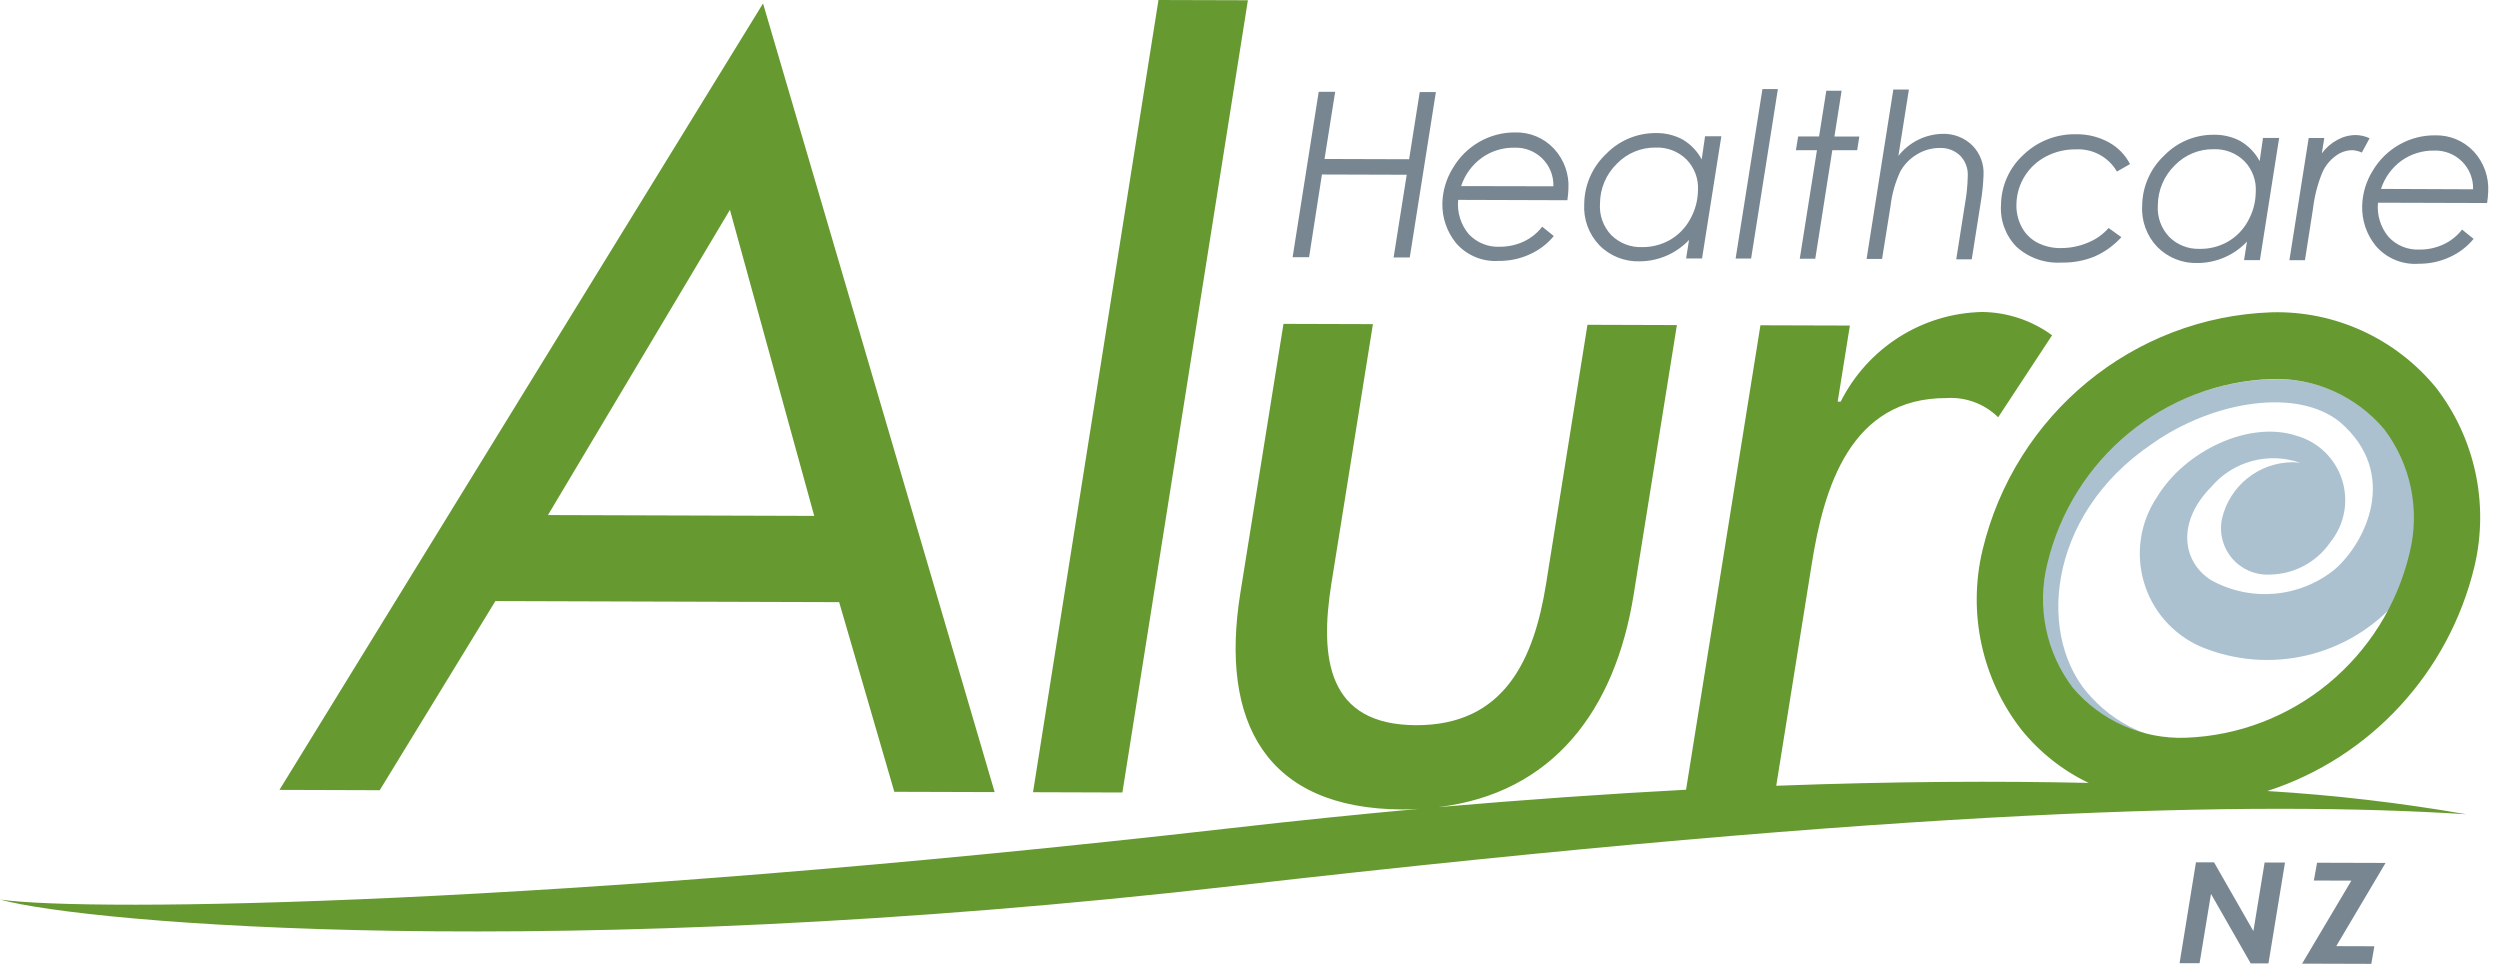 <svg width="200" height="78" viewBox="0 0 200 78" fill="none" xmlns="http://www.w3.org/2000/svg">
<g clip-path="url(#clip0)">
<path fill-rule="evenodd" clip-rule="evenodd" d="M175.963 59.339C172.733 59.502 169.595 58.23 167.39 55.865C162.892 51.266 163.609 41.259 172.196 35.487C177.073 32.051 183.829 30.988 187.224 33.789C191.973 37.895 189.248 43.423 186.769 45.561C183.944 47.84 180.015 48.168 176.851 46.391C174.531 44.878 174.168 41.716 176.896 38.955C178.641 36.899 181.476 36.132 184.021 37.026C183.81 36.998 183.597 36.982 183.383 36.979C180.71 37.006 178.398 38.845 177.772 41.442C177.515 42.58 177.809 43.773 178.565 44.663C179.322 45.552 180.453 46.035 181.619 45.965C183.55 45.931 185.344 44.964 186.432 43.37C187.561 41.971 187.912 40.1 187.367 38.388C186.822 36.675 185.454 35.35 183.724 34.86C179.955 33.62 174.816 36.037 172.552 39.776C171.224 41.765 170.84 44.236 171.501 46.534C172.162 48.831 173.802 50.721 175.985 51.701C181.526 54.053 187.953 52.541 191.863 47.968C192.385 46.83 192.779 45.638 193.037 44.413C193.907 40.93 193.139 37.241 190.952 34.393C188.663 31.708 185.272 30.214 181.744 30.336C172.954 30.633 165.445 36.761 163.398 45.307C162.532 48.789 163.3 52.477 165.483 55.327C167.777 58.004 171.165 59.495 174.691 59.377C175.115 59.377 175.541 59.361 175.965 59.326L175.963 59.339Z" fill="#ABC1D0"/>
<path d="M175.67 68.988H177.123L180.271 74.488L181.169 69.002H182.8L181.477 77.07H180.056L176.879 71.511L175.965 77.057H174.365L175.676 68.989L175.67 68.988ZM185.366 69.018L185.109 70.441L188.11 70.451L184.168 77.091L189.704 77.108L189.948 75.701L186.899 75.692L190.844 69.034L185.366 69.018ZM105.497 7.344L103.409 20.574H104.727L105.754 13.959L112.537 13.98L111.489 20.595H112.781L114.871 7.365H113.578L112.729 12.739L105.962 12.718L106.813 7.344H105.497ZM125.391 16.008C125.436 15.717 125.463 15.423 125.473 15.129C125.548 13.934 125.126 12.761 124.309 11.886C123.511 11.034 122.386 10.564 121.219 10.595C120.22 10.586 119.237 10.841 118.369 11.335C117.485 11.835 116.75 12.558 116.237 13.433C115.712 14.275 115.42 15.241 115.389 16.232C115.359 17.396 115.744 18.532 116.476 19.438C117.33 20.432 118.603 20.964 119.911 20.872C120.772 20.881 121.625 20.698 122.406 20.335C123.142 20.002 123.792 19.506 124.305 18.883L123.377 18.136C122.985 18.644 122.478 19.051 121.897 19.324C121.294 19.603 120.636 19.745 119.971 19.74C119.04 19.781 118.138 19.413 117.501 18.733C116.861 17.97 116.555 16.981 116.652 15.99L125.386 16.018L125.391 16.008ZM116.891 14.888C117.187 13.98 117.763 13.19 118.537 12.629C119.295 12.084 120.209 11.798 121.143 11.815C121.977 11.779 122.788 12.091 123.381 12.677C123.975 13.263 124.297 14.069 124.272 14.903L116.891 14.888ZM136.163 20.679L137.707 10.9H136.405L136.136 12.755C135.784 12.093 135.255 11.541 134.609 11.159C133.952 10.808 133.216 10.631 132.471 10.646C130.976 10.636 129.541 11.236 128.498 12.307C127.392 13.347 126.756 14.792 126.738 16.31C126.663 17.532 127.101 18.729 127.946 19.616C128.798 20.481 129.976 20.95 131.19 20.906C132.68 20.896 134.101 20.277 135.123 19.195L134.889 20.676H136.163V20.679ZM128.903 18.811C128.262 18.136 127.934 17.223 127.999 16.295C128 15.09 128.488 13.937 129.352 13.096C130.165 12.254 131.291 11.787 132.461 11.805C133.381 11.769 134.274 12.116 134.927 12.763C135.563 13.42 135.893 14.313 135.838 15.225C135.827 16.044 135.608 16.846 135.202 17.557C134.826 18.244 134.267 18.812 133.587 19.201C132.911 19.582 132.147 19.778 131.371 19.769C130.453 19.805 129.56 19.458 128.908 18.811H128.903ZM140.995 7.127L138.85 20.68H140.089L142.231 7.127H140.995ZM146.105 7.257L145.524 10.919H143.85L143.673 12.016H145.356L143.981 20.7H145.222L146.585 12.016H148.574L148.746 10.921H146.754L147.329 7.257H146.105ZM151.467 7.16L149.327 20.713H150.566L151.242 16.487C151.351 15.529 151.615 14.594 152.024 13.72C152.339 13.149 152.803 12.674 153.366 12.344C153.914 12.011 154.542 11.836 155.183 11.837C155.794 11.81 156.389 12.038 156.826 12.465C157.243 12.902 157.458 13.493 157.42 14.096C157.406 14.819 157.335 15.541 157.208 16.253L156.499 20.745H157.74L158.449 16.252C158.575 15.523 158.653 14.788 158.681 14.049C158.743 13.157 158.421 12.282 157.796 11.642C157.155 11.012 156.282 10.674 155.383 10.708C154.008 10.741 152.719 11.388 151.872 12.471L152.712 7.163H151.472L151.467 7.16ZM170.403 13.128C170.022 12.39 169.429 11.783 168.701 11.384C167.904 10.949 167.008 10.727 166.101 10.74C164.529 10.703 163.009 11.294 161.876 12.383C160.752 13.407 160.103 14.85 160.081 16.369C159.994 17.615 160.441 18.838 161.31 19.735C162.29 20.627 163.589 21.085 164.912 21.006C165.819 21.027 166.721 20.863 167.562 20.522C168.379 20.163 169.111 19.636 169.709 18.974L168.69 18.241C168.243 18.75 167.684 19.147 167.057 19.401C166.368 19.697 165.626 19.848 164.876 19.845C164.211 19.86 163.553 19.706 162.963 19.399C162.432 19.113 162 18.673 161.722 18.138C161.427 17.569 161.287 16.932 161.315 16.292C161.359 14.699 162.263 13.255 163.678 12.52C164.412 12.134 165.231 11.939 166.06 11.95C167.406 11.874 168.68 12.56 169.355 13.725L170.405 13.123L170.403 13.128ZM180.791 20.816L182.332 11.035H181.04L180.772 12.891C180.419 12.228 179.89 11.675 179.242 11.293C178.586 10.942 177.85 10.765 177.105 10.78C175.61 10.769 174.176 11.369 173.136 12.442C172.028 13.482 171.392 14.927 171.374 16.445C171.298 17.667 171.734 18.864 172.579 19.751C173.432 20.616 174.609 21.084 175.823 21.042C177.313 21.032 178.735 20.413 179.757 19.33L179.525 20.81H180.799L180.791 20.816ZM173.531 18.943C172.891 18.268 172.563 17.356 172.627 16.429C172.632 15.224 173.12 14.071 173.982 13.228C174.795 12.387 175.919 11.92 177.089 11.937C178.009 11.9 178.902 12.247 179.554 12.896C180.192 13.554 180.521 14.451 180.461 15.366C180.452 16.185 180.234 16.988 179.828 17.699C179.453 18.386 178.894 18.955 178.213 19.343C177.538 19.724 176.773 19.919 175.998 19.909C175.077 19.946 174.182 19.597 173.53 18.946L173.531 18.943ZM184.696 11.037L183.152 20.818H184.396L185.042 16.674C185.159 15.687 185.409 14.72 185.786 13.799C186.02 13.269 186.39 12.811 186.859 12.47C187.237 12.184 187.696 12.024 188.17 12.013C188.439 12.027 188.703 12.092 188.948 12.203L189.567 11.059C189.22 10.898 188.844 10.811 188.462 10.803C187.948 10.805 187.442 10.938 186.993 11.187C186.501 11.449 186.076 11.819 185.747 12.268L185.943 11.039H184.69L184.696 11.037ZM198.968 16.231C199.016 15.94 199.044 15.646 199.054 15.351C199.126 14.158 198.707 12.986 197.892 12.11C197.091 11.26 195.964 10.793 194.796 10.827C193.799 10.819 192.816 11.074 191.949 11.568C191.065 12.067 190.329 12.791 189.814 13.665C189.291 14.507 189.001 15.473 188.973 16.463C188.94 17.627 189.326 18.765 190.061 19.669C190.914 20.664 192.189 21.195 193.496 21.1C194.357 21.109 195.209 20.925 195.99 20.563C196.726 20.231 197.375 19.734 197.888 19.111L196.965 18.364C196.574 18.872 196.065 19.279 195.483 19.549C194.88 19.831 194.222 19.973 193.558 19.966C192.626 20.009 191.723 19.641 191.088 18.959C190.449 18.195 190.143 17.207 190.237 16.216L198.968 16.242V16.231ZM190.479 15.113C190.774 14.206 191.347 13.415 192.119 12.854C192.879 12.314 193.793 12.031 194.725 12.047C195.559 12.015 196.368 12.33 196.96 12.917C197.551 13.504 197.872 14.31 197.846 15.143L190.479 15.113Z" fill="#778691"/>
<path d="M39.631 48.086L67.133 48.172L71.545 63.343L79.572 63.368L61.043 0.276L22.356 63.191L30.378 63.217L39.631 48.086ZM58.394 16.786L65.138 41.271L43.837 41.205L58.394 16.786ZM89.792 63.4L82.642 63.377L92.678 0L99.831 0.021L89.792 63.4ZM197.958 45.308C199.143 40.297 197.996 35.015 194.843 30.964C191.61 27.056 186.785 24.854 181.742 24.983C170.659 25.354 161.186 33.148 158.596 44.029C157.408 49.042 158.557 54.328 161.715 58.379C163.172 60.183 165.01 61.637 167.094 62.633C159.88 62.47 151.535 62.509 142.099 62.861L144.938 45.126C145.903 39.032 148.02 31.818 155.728 31.845C157.257 31.746 158.756 32.304 159.854 33.382L164.167 26.821C162.54 25.633 160.589 24.982 158.582 24.958C153.782 25.057 149.427 27.816 147.252 32.134H147.014L147.991 26.043L140.835 26.022L134.884 63.178C128.699 63.502 122.092 63.967 115.065 64.57C124.192 63.468 129.202 56.889 130.695 47.559L134.151 26.006L126.997 25.983L123.681 46.741C122.716 52.745 120.36 58.036 113.286 58.015C106.213 57.994 105.55 52.699 106.51 46.689L109.833 25.931L102.678 25.909L99.224 47.466C97.582 57.734 101.238 64.721 112.207 64.757C112.665 64.757 113.103 64.729 113.543 64.707C108.744 65.139 103.758 65.65 98.586 66.239C44.229 72.445 7.347 72.993 0 71.966C7.036 73.888 44.39 77.083 98.731 70.869C153.071 64.655 180.299 64.053 197.305 65.141C192.036 64.225 186.72 63.604 181.383 63.282C189.635 60.615 195.916 53.805 197.958 45.308ZM174.826 59.02C171.376 59.136 168.062 57.663 165.819 55.016C163.683 52.201 162.932 48.557 163.78 45.116C165.782 36.672 173.126 30.617 181.725 30.321C185.176 30.203 188.492 31.679 190.732 34.33C192.872 37.144 193.623 40.789 192.77 44.23C190.768 52.673 183.424 58.726 174.826 59.02Z" fill="#66992F"/>
</g>
<defs>
<clipPath id="clip0">
<rect width="200" height="77.108" fill="white"/>
</clipPath>
</defs>
</svg>
